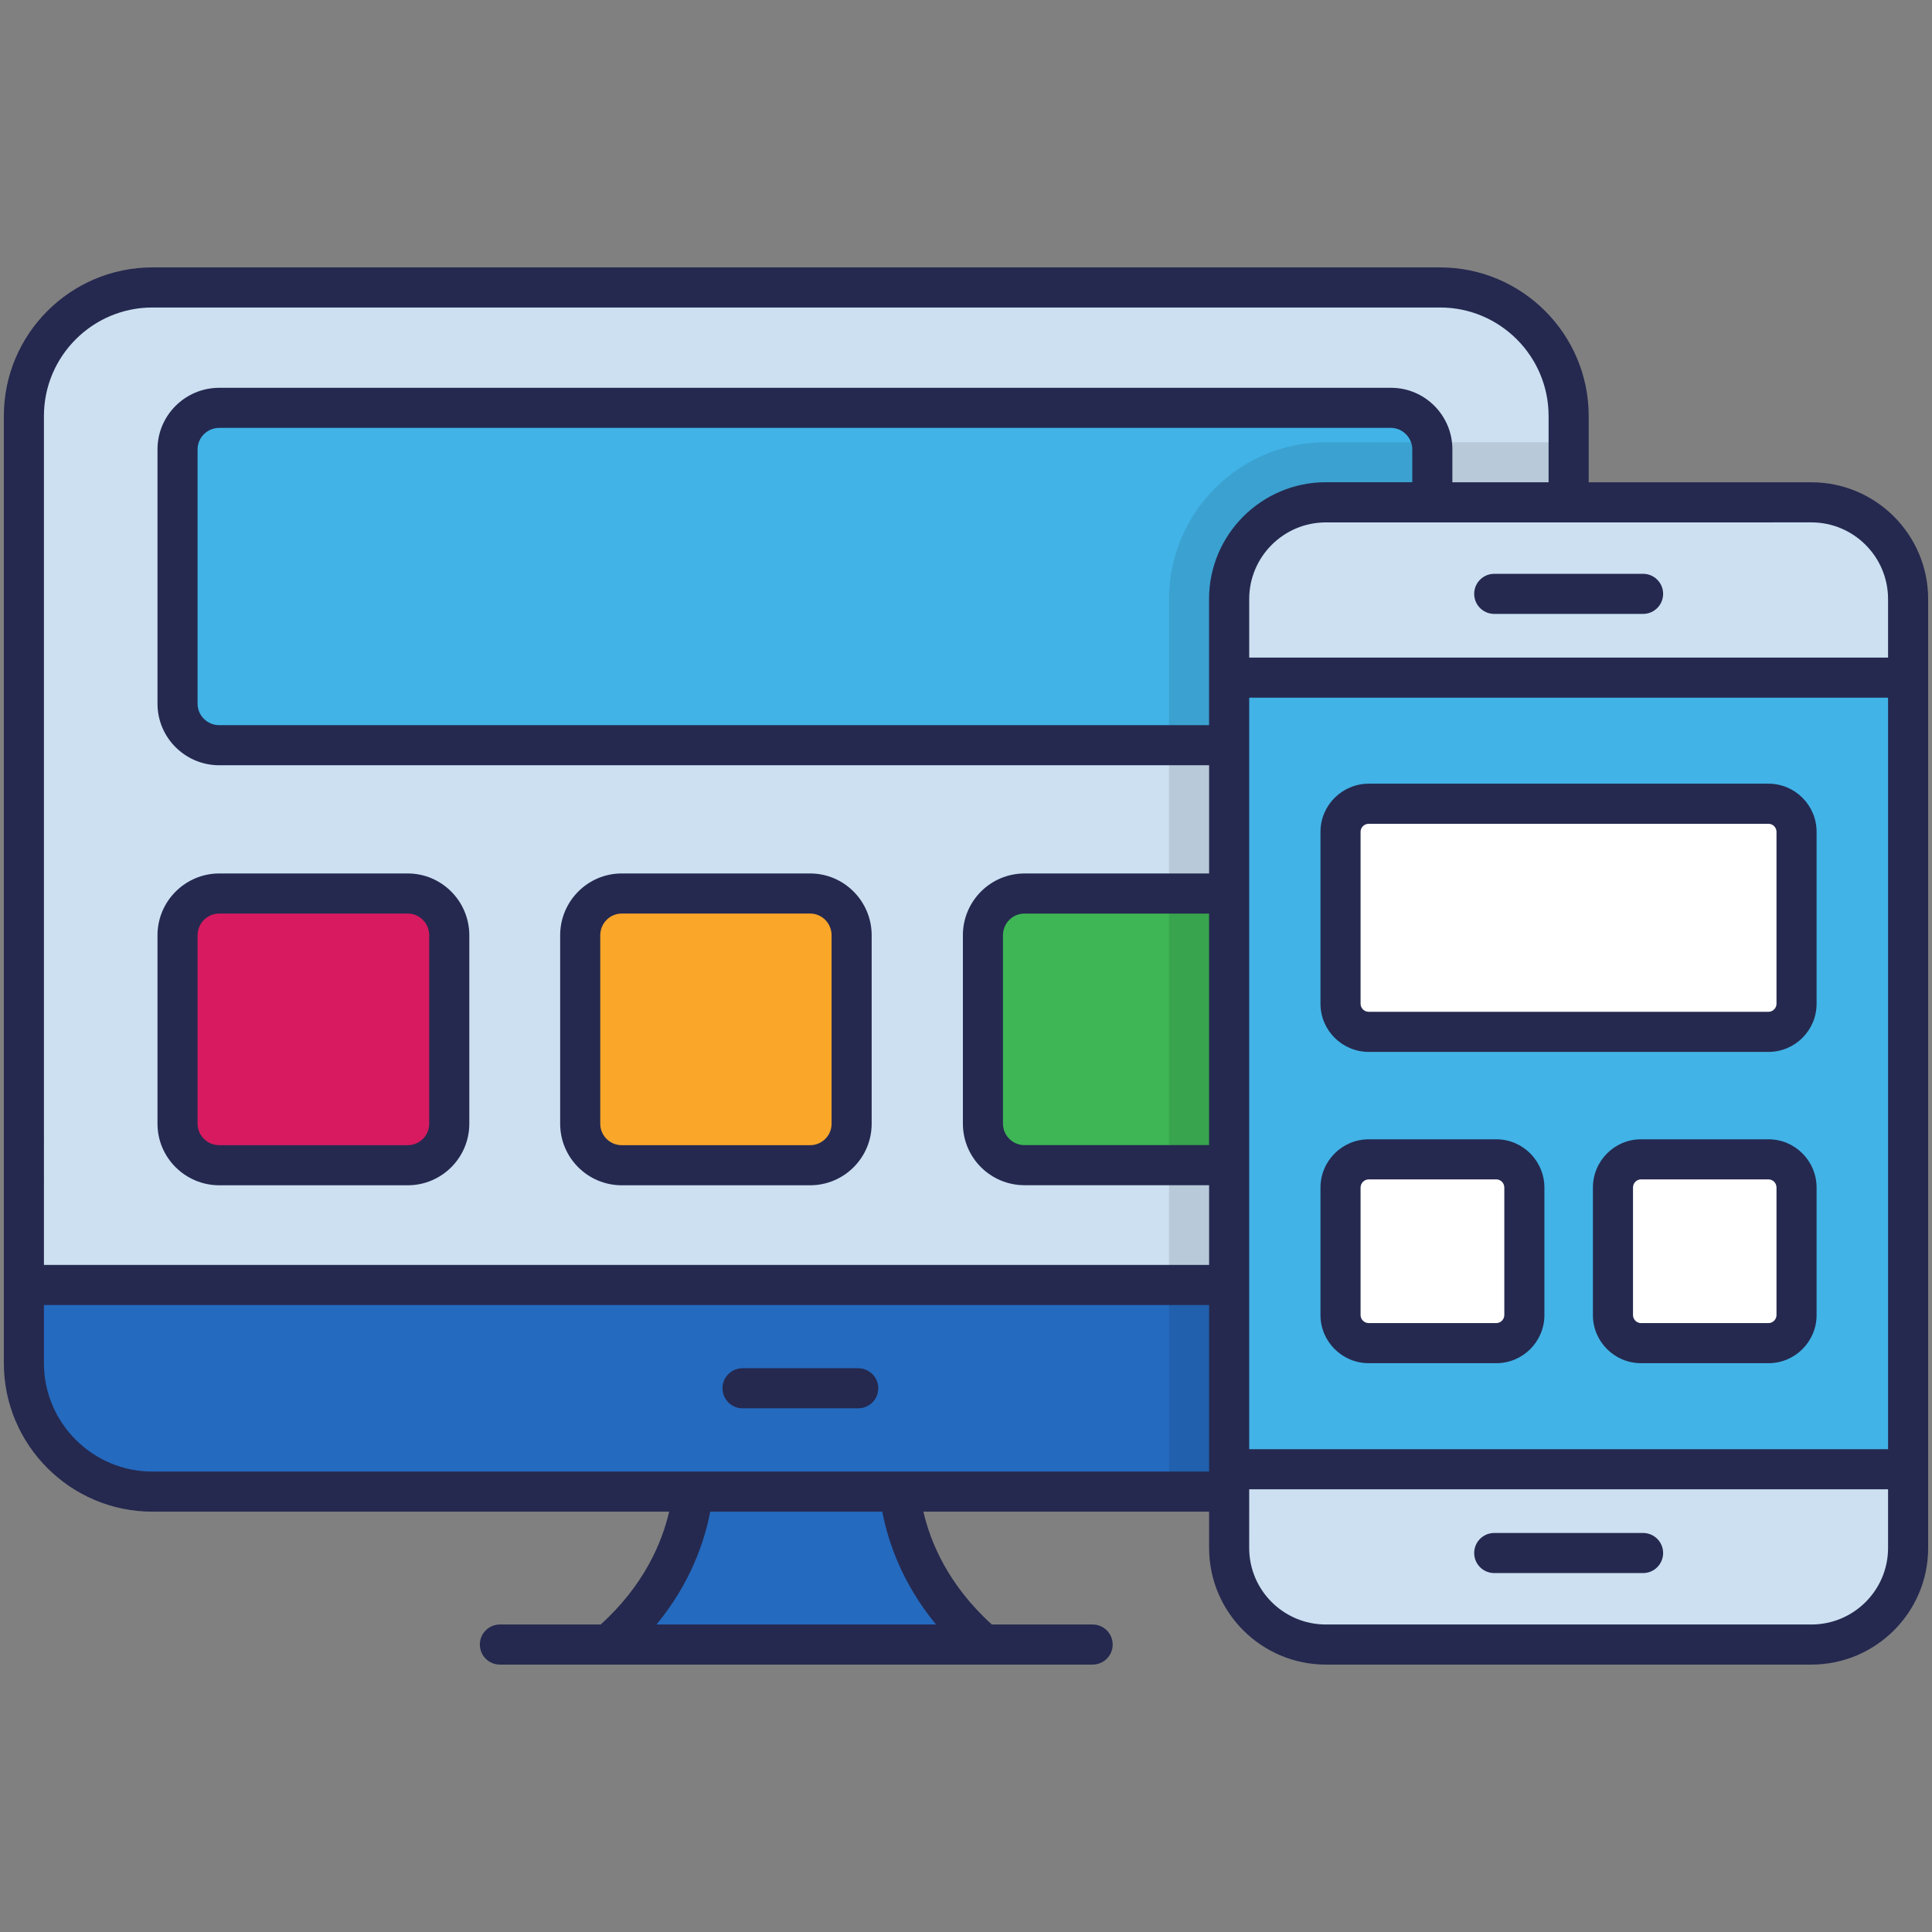 <svg xmlns="http://www.w3.org/2000/svg" height="512" viewBox="0 0 512 512" width="512"><rect x="0" y="0" width="512" height="512" fill="#808080" stroke="none"/><g id="_x30_6_Responsive_Site"><g><path d="m505.669 158.753v251.482c0 14.136-11.491 25.586-25.627 25.586h-128.676c-14.137 0-25.628-11.45-25.628-25.586v-251.482c0-14.136 11.491-25.627 25.628-25.627h128.676c14.136 0 25.627 11.491 25.627 25.627z" fill="#cce0f1"></path><path d="m325.738 179.586h179.931v209.775h-179.931z" fill="#41b3e7"></path><path d="m415.725 110.247v22.895h-64.382c-14.077 0-25.604 11.474-25.604 25.603v236.547h-285.366c-18.805 0-34.05-15.245-34.05-34.05v-250.995c0-18.805 15.246-34.051 34.05-34.051h341.248c18.858.001 34.104 15.246 34.104 34.051z" fill="#cce0f1"></path><path d="m325.741 340.525v54.768h-285.346c-18.816 0-34.061-15.245-34.061-34.062v-20.706z" fill="#246abf"></path><path d="m238.379 395.292c1.386 12.676 7.539 27.853 22.349 40.529-33.14 0-66.279 0-99.419 0 14.811-12.676 20.963-27.853 22.349-40.529z" fill="#246abf"></path><path d="m476.105 220.436v45.577c0 4.09-3.346 7.438-7.436 7.438h-105.923c-4.144 0-7.491-3.347-7.491-7.438v-45.577c0-4.09 3.347-7.437 7.491-7.437h105.923c4.091 0 7.436 3.347 7.436 7.437z" fill="#fff"></path><path d="m403.968 314.726v33.785c0 4.09-3.347 7.437-7.438 7.437h-33.784c-4.144 0-7.491-3.347-7.491-7.437v-33.785c0-4.143 3.347-7.49 7.491-7.49h33.784c4.091-.001 7.438 3.347 7.438 7.49z" fill="#fff"></path><path d="m476.105 314.726v33.785c0 4.09-3.346 7.437-7.436 7.437h-33.784c-4.09 0-7.438-3.347-7.438-7.437v-33.785c0-4.143 3.347-7.49 7.438-7.49h33.784c4.091-.001 7.436 3.347 7.436 7.49z" fill="#fff"></path><path d="m379.585 119.082v14.023h-28.207c-14.13 0-25.656 11.475-25.656 25.658v38.725h-267.624c-6.108 0-11.05-4.941-11.05-10.996v-67.41c0-6.003 4.941-10.996 11.05-10.996h310.544c6.004 0 10.943 4.993 10.943 10.996z" fill="#41b3e7"></path><path d="m119.057 247.862v49.941c0 6.047-4.948 10.994-10.995 10.994h-49.94c-6.125 0-11.073-4.947-11.073-10.994v-49.941c0-6.124 4.948-11.072 11.073-11.072h49.94c6.047 0 10.995 4.948 10.995 11.072z" fill="#d81a60"></path><path d="m225.691 247.862v49.941c0 6.047-4.946 10.994-10.993 10.994h-49.94c-6.047 0-10.995-4.947-10.995-10.994v-49.941c0-6.124 4.948-11.072 10.995-11.072h49.94c6.047 0 10.993 4.948 10.993 11.072z" fill="#faa629"></path><path d="m325.721 236.797v71.979h-54.237c-6.055 0-10.995-4.94-10.995-10.996v-49.933c0-6.109 4.94-11.05 10.995-11.05z" fill="#3eb655"></path><path d="m415.725 117.206v15.936h-64.382c-14.077 0-25.604 11.474-25.604 25.603v236.547h-15.936v-236.546c0-22.895 18.645-41.54 41.541-41.54z" opacity=".1"></path><g fill="#25294f"><path d="m395.987 162.692h39.446c2.936 0 5.312-2.379 5.312-5.312s-2.376-5.312-5.312-5.312h-39.446c-2.936 0-5.312 2.379-5.312 5.312s2.376 5.312 5.312 5.312z"></path><path d="m395.987 416.879h39.446c2.936 0 5.312-2.379 5.312-5.312 0-2.934-2.376-5.312-5.312-5.312h-39.446c-2.936 0-5.312 2.379-5.312 5.312s2.376 5.312 5.312 5.312z"></path><path d="m40.394 400.605h136.938c-1.889 8.173-6.633 19.49-18.141 29.904h-26.712c-2.936 0-5.312 2.379-5.312 5.312 0 2.934 2.376 5.312 5.312 5.312h157.08c2.936 0 5.312-2.379 5.312-5.312 0-2.934-2.376-5.312-5.312-5.312h-26.712c-11.508-10.414-16.252-21.731-18.141-29.904h75.72v9.631c0 17.036 13.882 30.897 30.944 30.897h128.673c17.062 0 30.939-13.861 30.939-30.897 0-59.992 0-189.786 0-251.484 0-17.059-13.877-30.939-30.939-30.939h-59.024v-17.573c0-21.71-17.664-39.374-39.374-39.374h-341.251c-21.71 0-39.374 17.664-39.374 39.374v250.991c0 21.71 17.664 39.374 39.374 39.374zm207.664 29.904h-74.079c9-10.912 12.725-21.99 14.245-29.904h45.588c1.521 7.914 5.245 18.992 14.246 29.904zm72.351-271.746v33.413h-262.31c-3.164 0-5.737-2.55-5.737-5.683v-67.41c0-3.136 2.573-5.686 5.737-5.686h310.544c3.05 0 5.629 2.604 5.629 5.686v8.71h-22.893c-17.078 0-30.97 13.892-30.97 30.97zm179.947 251.473c0 11.179-9.115 20.273-20.315 20.273h-128.673c-11.205 0-20.32-9.094-20.32-20.273 0-.535.005-16.098.005-15.563h169.302v15.563zm0-26.187h-169.302c0-68.789 0-118.927 0-199.151h169.302zm-20.315-245.611c11.2 0 20.315 9.112 20.315 20.315v15.521h-169.302v-15.524c0-11.197 9.109-20.307 20.304-20.307 1.651 0 2.144 0 2.088 0 6.917 0 34.166-.001 126.595-.005zm-468.397-28.197c0-15.853 12.896-28.75 28.75-28.75h341.249c15.853 0 28.75 12.896 28.75 28.75v17.573h-25.497v-8.731c0-8.993-7.289-16.31-16.253-16.31h-310.544c-9.021 0-16.362 7.317-16.362 16.31v67.41c0 8.993 7.34 16.307 16.362 16.307h262.326v28.685h-48.94c-8.995 0-16.31 7.34-16.31 16.362v49.933c0 8.993 7.314 16.31 16.31 16.31h48.94v21.124h-308.781zm308.765 131.868v61.356h-48.924c-3.133 0-5.686-2.55-5.686-5.686v-49.933c0-3.164 2.552-5.737 5.686-5.737zm-308.765 103.728h308.78c0 16.341 0 45.778 0 44.144-43.778 0-205.481 0-280.031 0-15.853 0-28.75-12.896-28.75-28.75v-15.394z"></path><path d="m196.779 373.22h30.659c2.936 0 5.312-2.379 5.312-5.312 0-2.934-2.376-5.312-5.312-5.312h-30.659c-2.936 0-5.312 2.379-5.312 5.312s2.375 5.312 5.312 5.312z"></path><path d="m362.745 278.764h105.925c7.029 0 12.746-5.719 12.746-12.751v-45.578c0-7.029-5.717-12.748-12.746-12.748h-105.925c-7.06 0-12.803 5.719-12.803 12.748v45.578c0 7.032 5.743 12.751 12.803 12.751zm-2.179-58.329c0-1.172.975-2.124 2.179-2.124h105.925c1.152 0 2.122.973 2.122 2.124v45.578c0 1.152-.97 2.127-2.122 2.127h-105.925c-1.204 0-2.179-.954-2.179-2.127z"></path><path d="m362.745 361.26h33.787c7.029 0 12.751-5.719 12.751-12.748v-33.787c0-7.058-5.722-12.8-12.751-12.8h-33.787c-7.06 0-12.803 5.743-12.803 12.8v33.787c0 7.029 5.743 12.748 12.803 12.748zm-2.179-46.535c0-1.201.975-2.176 2.179-2.176h33.787c1.172 0 2.127.975 2.127 2.176v33.787c0 1.152-.975 2.124-2.127 2.124h-33.787c-1.204 0-2.179-.952-2.179-2.124z"></path><path d="m468.67 301.924h-33.787c-7.029 0-12.746 5.743-12.746 12.8v33.787c0 7.029 5.717 12.748 12.746 12.748h33.787c7.029 0 12.746-5.719 12.746-12.748v-33.787c0-7.057-5.717-12.8-12.746-12.8zm2.122 46.587c0 1.152-.97 2.124-2.122 2.124h-33.787c-1.152 0-2.122-.973-2.122-2.124v-33.787c0-1.201.949-2.176 2.122-2.176h33.787c1.172 0 2.122.975 2.122 2.176z"></path><path d="m108.061 231.477h-49.941c-9.032 0-16.382 7.351-16.382 16.385v49.941c0 8.993 7.351 16.307 16.382 16.307h49.941c8.995 0 16.31-7.314 16.31-16.307v-49.941c-.001-9.034-7.315-16.385-16.31-16.385zm5.685 66.326c0 3.133-2.552 5.683-5.686 5.683h-49.94c-3.175 0-5.758-2.55-5.758-5.683v-49.941c0-3.177 2.583-5.761 5.758-5.761h49.941c3.133 0 5.686 2.583 5.686 5.761v49.941z"></path><path d="m214.696 231.477h-49.936c-8.995 0-16.31 7.351-16.31 16.385v49.941c0 8.993 7.314 16.307 16.31 16.307h49.936c8.99 0 16.305-7.314 16.305-16.307v-49.941c0-9.034-7.314-16.385-16.305-16.385zm5.681 66.326c0 3.133-2.547 5.683-5.68 5.683h-49.936c-3.133 0-5.686-2.55-5.686-5.683v-49.941c0-3.177 2.552-5.761 5.686-5.761h49.936c3.133 0 5.68 2.583 5.68 5.761z"></path></g></g></g></svg>